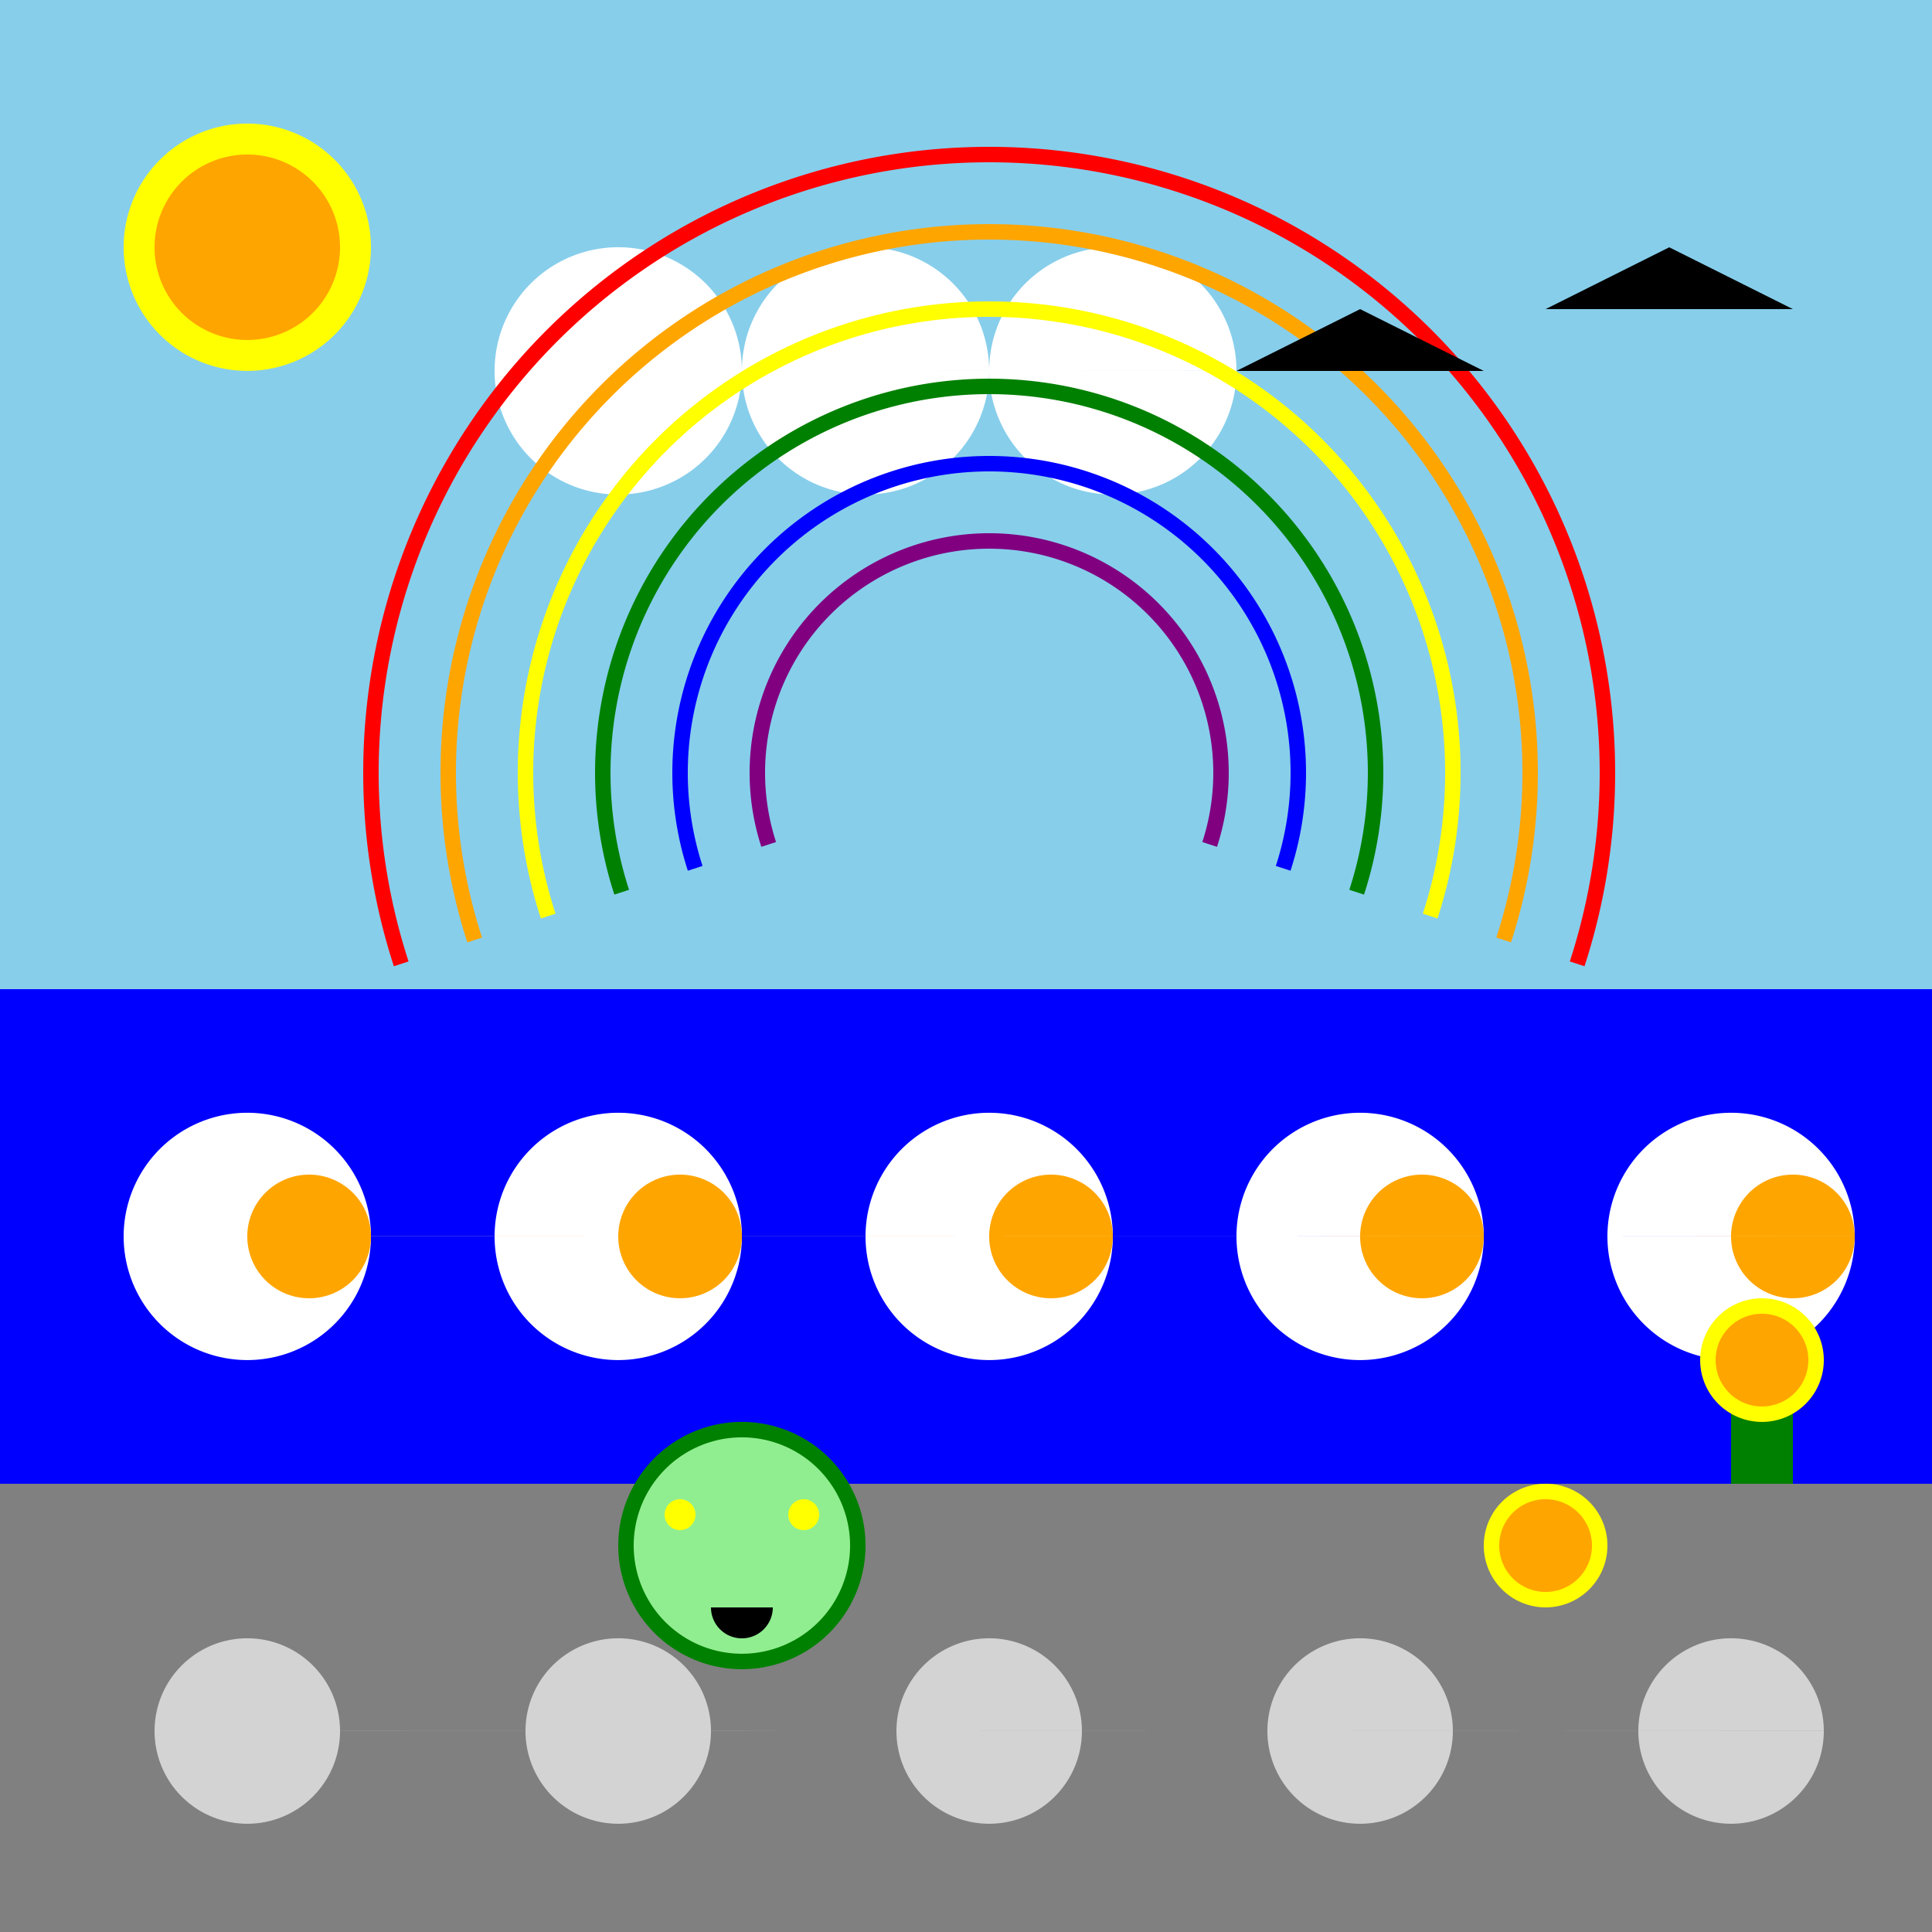 <!--

Generated by DrawGPT.
Free, open source, AI generated images in SVG, PNG, and HTML Canvas format.
https://drawgpt.ai

Created: 2023-09-27T04:44:39.606Z
Link: https://drawgpt.ai/prompt/92004/

-->
<svg xmlns="http://www.w3.org/2000/svg" xmlns:xlink="http://www.w3.org/1999/xlink" width="500" height="500"><defs/><g><rect fill="skyblue" stroke="none" x="0" y="0" width="512" height="512"/><rect fill="blue" stroke="none" x="0" y="256" width="512" height="256"/><path fill="white" stroke="none" paint-order="stroke fill markers" d=" M 96 320 A 32 32 0 1 1 96 319.968 L 192 320 A 32 32 0 1 1 192 319.968 L 288 320 A 32 32 0 1 1 288 319.968 L 384 320 A 32 32 0 1 1 384 319.968 L 480 320 A 32 32 0 1 1 480 319.968"/><rect fill="gray" stroke="none" x="0" y="384" width="512" height="128"/><path fill="lightgray" stroke="none" paint-order="stroke fill markers" d=" M 88 448 A 24 24 0 1 1 88 447.976 L 184 448 A 24 24 0 1 1 184 447.976 L 280 448 A 24 24 0 1 1 280 447.976 L 376 448 A 24 24 0 1 1 376 447.976 L 472 448 A 24 24 0 1 1 472 447.976"/><path fill="gray" stroke="none" paint-order="stroke fill markers" d=" M 88 512 A 24 24 0 1 1 88 511.976 L 184 512 A 24 24 0 1 1 184 511.976 L 280 512 A 24 24 0 1 1 280 511.976 L 376 512 A 24 24 0 1 1 376 511.976 L 472 512 A 24 24 0 1 1 472 511.976"/><path fill="orange" stroke="none" paint-order="stroke fill markers" d=" M 96 320 A 16 16 0 1 1 96 319.984 L 192 320 A 16 16 0 1 1 192 319.984 L 288 320 A 16 16 0 1 1 288 319.984 L 384 320 A 16 16 0 1 1 384 319.984 L 480 320 A 16 16 0 1 1 480 319.984"/><path fill="yellow" stroke="none" paint-order="stroke fill markers" d=" M 96 64 A 32 32 0 1 1 96 63.968"/><path fill="orange" stroke="none" paint-order="stroke fill markers" d=" M 88 64 A 24 24 0 1 1 88 63.976"/><path fill="white" stroke="none" paint-order="stroke fill markers" d=" M 192 96 A 32 32 0 1 1 192 95.968 L 256 96 A 32 32 0 1 1 256 95.968 L 320 96 A 32 32 0 1 1 320 95.968"/><path fill="yellow" stroke="none" paint-order="stroke fill markers" d=" M 416 400 A 16 16 0 1 1 416 399.984"/><path fill="orange" stroke="none" paint-order="stroke fill markers" d=" M 412 400 A 12 12 0 1 1 412 399.988"/><path fill="none" stroke="red" paint-order="fill stroke markers" d=" M 103.831 249.443 A 160 160 0 1 1 408.169 249.443" stroke-miterlimit="10" stroke-width="4" stroke-dasharray=""/><path fill="none" stroke="orange" paint-order="fill stroke markers" d=" M 122.852 243.262 A 140 140 0 1 1 389.148 243.262" stroke-miterlimit="10" stroke-width="4" stroke-dasharray=""/><path fill="none" stroke="yellow" paint-order="fill stroke markers" d=" M 141.873 237.082 A 120 120 0 1 1 370.127 237.082" stroke-miterlimit="10" stroke-width="4" stroke-dasharray=""/><path fill="none" stroke="green" paint-order="fill stroke markers" d=" M 160.894 230.902 A 100 100 0 1 1 351.106 230.902" stroke-miterlimit="10" stroke-width="4" stroke-dasharray=""/><path fill="none" stroke="blue" paint-order="fill stroke markers" d=" M 179.915 224.721 A 80 80 0 1 1 332.085 224.721" stroke-miterlimit="10" stroke-width="4" stroke-dasharray=""/><path fill="none" stroke="purple" paint-order="fill stroke markers" d=" M 198.937 218.541 A 60 60 0 1 1 313.063 218.541" stroke-miterlimit="10" stroke-width="4" stroke-dasharray=""/><path fill="black" stroke="none" paint-order="stroke fill markers" d=" M 320 96 L 352 80 L 384 96"/><path fill="black" stroke="none" paint-order="stroke fill markers" d=" M 400 80 L 432 64 L 464 80"/><rect fill="green" stroke="none" x="448" y="352" width="16" height="32"/><path fill="yellow" stroke="none" paint-order="stroke fill markers" d=" M 472 352 A 16 16 0 1 1 472 351.984"/><path fill="orange" stroke="none" paint-order="stroke fill markers" d=" M 468 352 A 12 12 0 1 1 468 351.988"/><path fill="green" stroke="none" paint-order="stroke fill markers" d=" M 224 400 A 32 32 0 1 1 224 399.968"/><path fill="lightgreen" stroke="none" paint-order="stroke fill markers" d=" M 220 400 A 28 28 0 1 1 220 399.972"/><path fill="yellow" stroke="none" paint-order="stroke fill markers" d=" M 180 392 A 4 4 0 1 1 180 391.996"/><path fill="yellow" stroke="none" paint-order="stroke fill markers" d=" M 212 392 A 4 4 0 1 1 212 391.996"/><path fill="black" stroke="none" paint-order="stroke fill markers" d=" M 200 416 A 8 8 0 0 1 184 416"/><rect fill="green" stroke="none" x="0" y="512" width="512" height="32"/></g></svg>